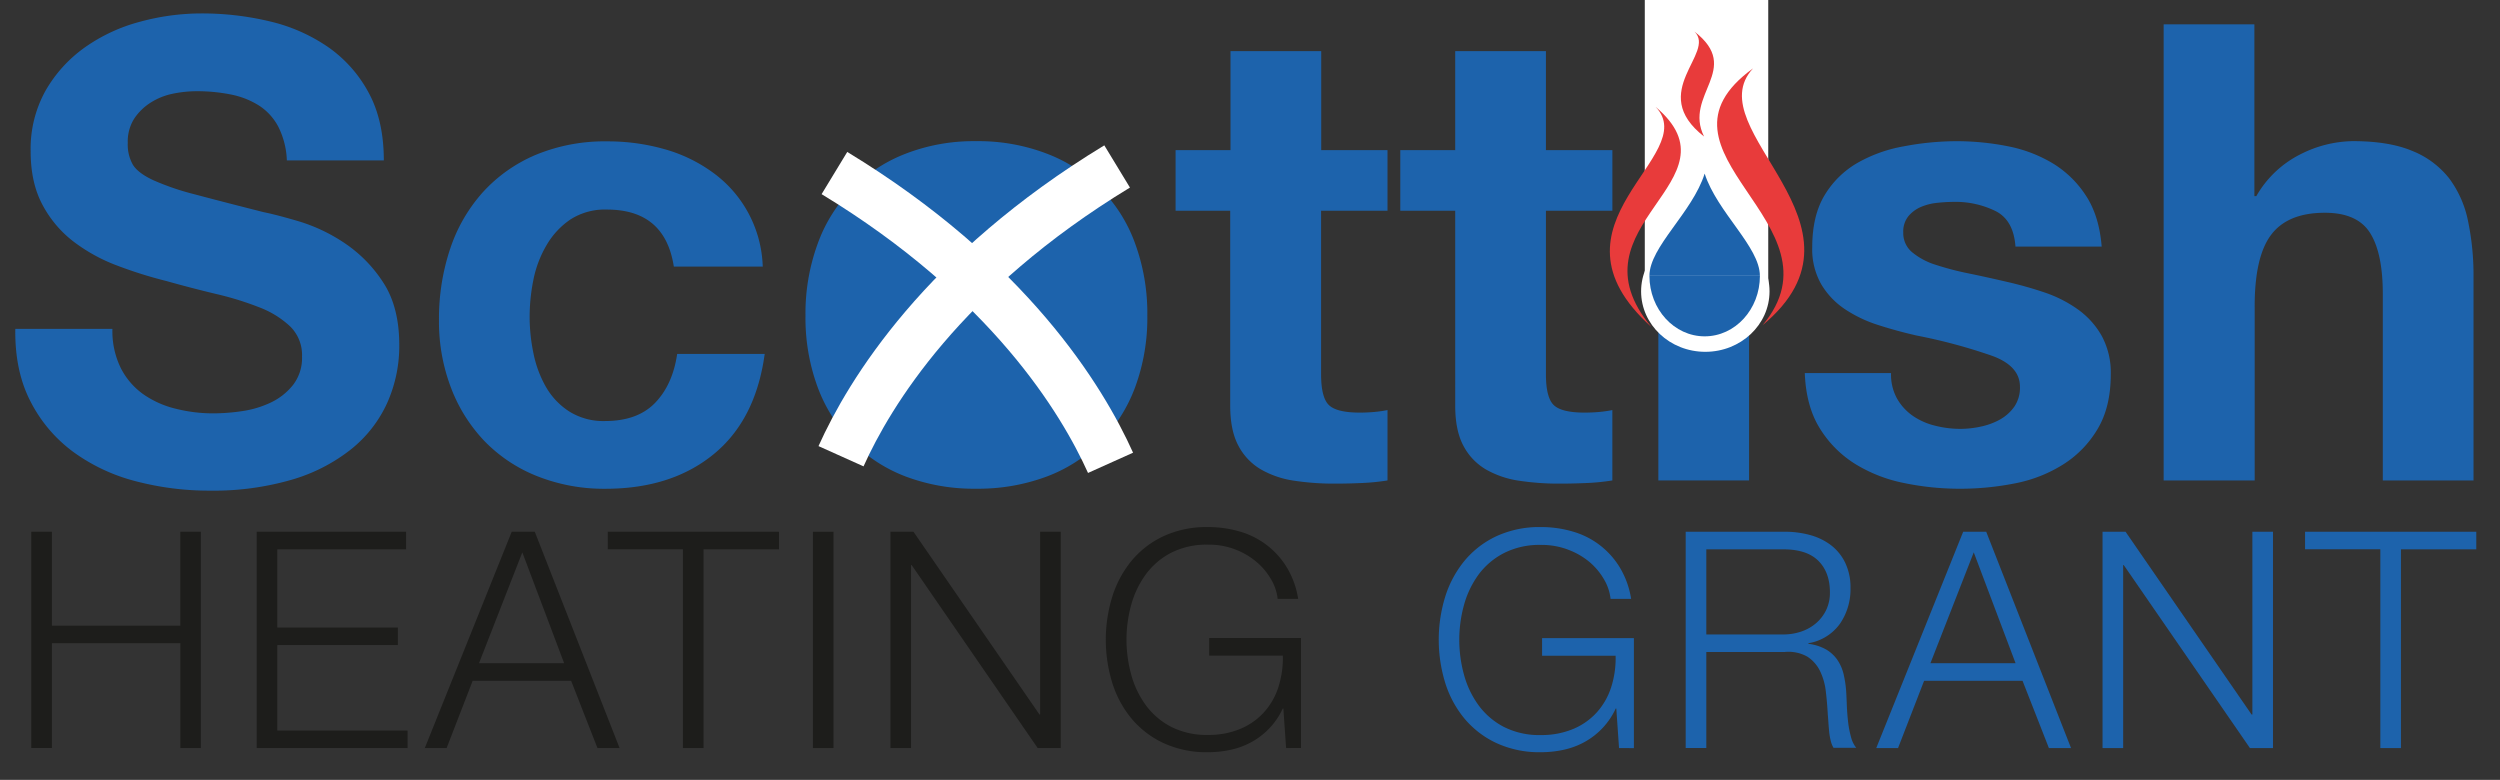 <?xml version="1.0" encoding="UTF-8"?> <svg xmlns="http://www.w3.org/2000/svg" id="Layer_2" data-name="Layer 2" viewBox="0 0 759.2 236.83"><rect x="0" y="0" width="759.2" height="236.83" fill="#333333" stroke="none"/><defs><style>.cls-1{fill:#1d63ac;}.cls-2{fill:#1d1d1b;}.cls-3{fill:none;stroke:#fff;stroke-miterlimit:10;stroke-width:15px;}.cls-4{fill:#fff;}.cls-5{fill:#e83b3b;}</style></defs><title>test logo</title><path class="cls-1" d="M36.67,111.75a22,22,0,0,0,6.69,7.86,28.89,28.89,0,0,0,9.8,4.46,46.3,46.3,0,0,0,11.64,1.46,60.48,60.48,0,0,0,8.73-.68,30.34,30.34,0,0,0,8.73-2.62A19,19,0,0,0,89,116.89a13.39,13.39,0,0,0,2.72-8.63,12.16,12.16,0,0,0-3.59-9.12,28.48,28.48,0,0,0-9.41-5.82,94,94,0,0,0-13.19-4.07Q58.2,87.5,50.63,85.37A131.79,131.79,0,0,1,35.5,80.62a51.84,51.84,0,0,1-13.19-7.27A34.24,34.24,0,0,1,12.9,62.19Q9.31,55.49,9.31,46a36.26,36.26,0,0,1,4.56-18.53A41.27,41.27,0,0,1,25.8,14.37,52,52,0,0,1,42.49,6.61,71,71,0,0,1,61.11,4.08,88.16,88.16,0,0,1,82,6.51a52.09,52.09,0,0,1,17.75,7.86A39.78,39.78,0,0,1,112,28.24q4.56,8.44,4.56,20.47H87.11a24.55,24.55,0,0,0-2.62-10.28A17.16,17.16,0,0,0,78.57,32a25.08,25.08,0,0,0-8.44-3.3,52.05,52.05,0,0,0-10.38-1,35.79,35.79,0,0,0-7.37.78,19.78,19.78,0,0,0-6.69,2.72,16.82,16.82,0,0,0-4.95,4.85,13,13,0,0,0-1.94,7.37,12.43,12.43,0,0,0,1.55,6.6q1.55,2.52,6.11,4.66A77.7,77.7,0,0,0,59.07,59q8,2.14,21,5.43,3.88.78,10.77,2.81a51.71,51.71,0,0,1,13.68,6.5A41.39,41.39,0,0,1,116.3,85.66q4.95,7.47,4.95,19.11a42.36,42.36,0,0,1-3.69,17.65,38.36,38.36,0,0,1-11,14.06,52.64,52.64,0,0,1-18,9.21A85.31,85.31,0,0,1,63.63,149a87.6,87.6,0,0,1-22.21-2.81,55.79,55.79,0,0,1-19-8.83A43.54,43.54,0,0,1,9.31,122q-4.85-9.31-4.66-22.12H34.14A25.39,25.39,0,0,0,36.67,111.75Z"></path><path class="cls-1" d="M184.3,63.64a19.35,19.35,0,0,0-11.06,3A23.9,23.9,0,0,0,166,74.41a33.55,33.55,0,0,0-4,10.48,56.81,56.81,0,0,0-1.16,11.35A54.44,54.44,0,0,0,162,107.29a34.17,34.17,0,0,0,3.78,10.19,21.71,21.71,0,0,0,7.08,7.47,19.45,19.45,0,0,0,10.86,2.91q9.9,0,15.23-5.53t6.69-14.84h26.58q-2.72,20-15.52,30.46t-32.79,10.48a54.9,54.9,0,0,1-20.66-3.78,45.76,45.76,0,0,1-16-10.57A48.08,48.08,0,0,1,137,117.86a56.15,56.15,0,0,1-3.69-20.66,66.82,66.82,0,0,1,3.39-21.63,48.63,48.63,0,0,1,10-17.27A45.7,45.7,0,0,1,162.76,47a54.7,54.7,0,0,1,21.73-4.07,62.87,62.87,0,0,1,17.17,2.33,45.88,45.88,0,0,1,14.74,7.08,36.62,36.62,0,0,1,15.23,28.62h-27Q201.95,63.64,184.3,63.64Z"></path><path class="cls-1" d="M248.32,74a45.88,45.88,0,0,1,26.77-27.35,57.28,57.28,0,0,1,21.34-3.78,58.07,58.07,0,0,1,21.44,3.78A45.68,45.68,0,0,1,344.73,74a61.61,61.61,0,0,1,3.69,21.83,60.79,60.79,0,0,1-3.69,21.73,47.12,47.12,0,0,1-10.48,16.59,45.63,45.63,0,0,1-16.39,10.57,59.47,59.47,0,0,1-21.44,3.69,58.66,58.66,0,0,1-21.34-3.69,45.75,45.75,0,0,1-16.3-10.57,47,47,0,0,1-10.48-16.59,60.75,60.75,0,0,1-3.69-21.73A61.56,61.56,0,0,1,248.32,74Zm25,33.56a31.23,31.23,0,0,0,4,10.28,21.15,21.15,0,0,0,7.47,7.28,22.78,22.78,0,0,0,11.64,2.72,23.33,23.33,0,0,0,11.74-2.72,20.94,20.94,0,0,0,7.57-7.28,31.28,31.28,0,0,0,4-10.28,58.76,58.76,0,0,0,1.16-11.74A60.25,60.25,0,0,0,319.71,84a30.25,30.25,0,0,0-4-10.28,22.1,22.1,0,0,0-7.57-7.28,22.72,22.72,0,0,0-11.74-2.81,21.19,21.19,0,0,0-19.11,10.09,30.2,30.2,0,0,0-4,10.28,60.18,60.18,0,0,0-1.16,11.83A58.68,58.68,0,0,0,273.34,107.58Z"></path><path class="cls-1" d="M421.36,45.6V64H401.19v49.66q0,7,2.33,9.31t9.31,2.33q2.33,0,4.46-.19a37.8,37.8,0,0,0,4.07-.58V145.9a66,66,0,0,1-7.76.78q-4.27.19-8.34.19a80.4,80.4,0,0,1-12.12-.87A28.56,28.56,0,0,1,383,142.6a18,18,0,0,1-6.89-7.18q-2.52-4.66-2.52-12.22V64H357V45.6h16.68V15.53h27.55V45.6Z"></path><path class="cls-1" d="M489.65,45.6V64H469.47v49.66q0,7,2.33,9.31t9.31,2.33q2.33,0,4.46-.19a37.8,37.8,0,0,0,4.07-.58V145.9a66,66,0,0,1-7.76.78q-4.27.19-8.34.19a80.4,80.4,0,0,1-12.12-.87,28.56,28.56,0,0,1-10.09-3.39,18,18,0,0,1-6.89-7.18q-2.52-4.66-2.52-12.22V64H425.24V45.6h16.68V15.53h27.55V45.6Z"></path><path class="cls-1" d="M503.61,30.08V7.38h27.55v22.7ZM531.16,45.6V145.9H503.61V45.6Z"></path><path class="cls-1" d="M576.07,121a16.08,16.08,0,0,0,4.75,5.24,20.36,20.36,0,0,0,6.69,3,31.42,31.42,0,0,0,7.86,1,29.37,29.37,0,0,0,6.11-.68,20.74,20.74,0,0,0,5.82-2.13,13.2,13.2,0,0,0,4.37-3.88,10.19,10.19,0,0,0,1.75-6.11q0-6.21-8.25-9.31a165.17,165.17,0,0,0-23-6.21q-6-1.35-11.74-3.2a40,40,0,0,1-10.19-4.85,23.53,23.53,0,0,1-7.18-7.57,21.41,21.41,0,0,1-2.72-11.15q0-9.7,3.78-15.91a27.89,27.89,0,0,1,10-9.8,43.81,43.81,0,0,1,14-5A86.06,86.06,0,0,1,594,42.88a79.51,79.51,0,0,1,15.81,1.55,41.9,41.9,0,0,1,13.68,5.24,31.43,31.43,0,0,1,10,9.8q4,6.11,4.75,15.42H612.06q-.58-8-6-10.77a27.53,27.53,0,0,0-12.8-2.81,47.45,47.45,0,0,0-5,.29,16.86,16.86,0,0,0-4.95,1.26,10.21,10.21,0,0,0-3.78,2.81,7.43,7.43,0,0,0-1.55,4.95,7.55,7.55,0,0,0,2.72,6,20.94,20.94,0,0,0,7.08,3.78,88.34,88.34,0,0,0,10,2.62q5.63,1.16,11.45,2.52a117.49,117.49,0,0,1,11.74,3.3A38.7,38.7,0,0,1,631.07,94a24.91,24.91,0,0,1,7.18,8A23.36,23.36,0,0,1,641,113.69q0,9.89-4,16.59A31.85,31.85,0,0,1,626.61,141,42.53,42.53,0,0,1,612,146.77a85.5,85.5,0,0,1-16.78,1.65,83.09,83.09,0,0,1-17.07-1.75,45,45,0,0,1-14.84-5.82,33.26,33.26,0,0,1-10.67-10.77q-4.17-6.69-4.56-16.78h26.19A15.09,15.09,0,0,0,576.07,121Z"></path><path class="cls-1" d="M684.61,7.38V59.57h.58a31.9,31.9,0,0,1,13.39-12.71,36.15,36.15,0,0,1,15.91-4q11.06,0,18.14,3a26.93,26.93,0,0,1,11.16,8.34,32.32,32.32,0,0,1,5.72,13,81,81,0,0,1,1.65,17V145.9H723.61V89.25q0-12.41-3.88-18.53T706,64.61q-11.25,0-16.3,6.69t-5,22V145.9H657.06V7.38Z"></path><path class="cls-2" d="M15.76,161.48V190h39V161.48H61v65.69H54.77V195.33h-39v31.83H9.5V161.48Z"></path><path class="cls-2" d="M123.31,161.48v5.34H84.21v23.74h36.62v5.34H84.21v25.94h39.56v5.34H77.95V161.48Z"></path><path class="cls-2" d="M162.4,161.48l25.76,65.69h-6.72l-8-20.42h-29.9l-7.91,20.42H129l26.4-65.69Zm8.92,39.93-12.7-33.67-13.16,33.67Z"></path><path class="cls-2" d="M236.56,161.48v5.34H213.65v60.35h-6.26V166.81H184.58v-5.34Z"></path><path class="cls-2" d="M253.12,161.48v65.69h-6.26V161.48Z"></path><path class="cls-2" d="M277.4,161.48,315.68,217h.18V161.48h6.26v65.69h-7L276.85,171.6h-.18v55.57h-6.26V161.48Z"></path><path class="cls-2" d="M390.56,227.17l-.83-12h-.18a22.21,22.21,0,0,1-9.48,10.17,23.62,23.62,0,0,1-6.3,2.35,32.4,32.4,0,0,1-6.95.74,31,31,0,0,1-13.57-2.81,28.16,28.16,0,0,1-9.71-7.5,31.88,31.88,0,0,1-5.8-10.86,44.53,44.53,0,0,1,0-25.95,32.4,32.4,0,0,1,5.8-10.9,27.93,27.93,0,0,1,9.71-7.54,31,31,0,0,1,13.57-2.81,33.77,33.77,0,0,1,9.75,1.38,24.59,24.59,0,0,1,14.26,10.95,26.4,26.4,0,0,1,3.4,9.48H388a14.78,14.78,0,0,0-1.89-5.75,20.05,20.05,0,0,0-4.32-5.29,22.27,22.27,0,0,0-6.49-3.91,22.5,22.5,0,0,0-8.46-1.52,23.68,23.68,0,0,0-11.22,2.48,22.24,22.24,0,0,0-7.68,6.58,28.36,28.36,0,0,0-4.42,9.25,39.8,39.8,0,0,0,0,21.12,28.27,28.27,0,0,0,4.42,9.29,22.22,22.22,0,0,0,7.68,6.58,23.68,23.68,0,0,0,11.22,2.48,24.88,24.88,0,0,0,9.71-1.79,20.21,20.21,0,0,0,7.22-5,21,21,0,0,0,4.42-7.64,28.81,28.81,0,0,0,1.38-9.66H367.2v-5.34h27.88v33.4Z"></path><path class="cls-1" d="M491.67,227.17l-.83-12h-.18a22.21,22.21,0,0,1-9.48,10.17,23.62,23.62,0,0,1-6.3,2.35,32.4,32.4,0,0,1-6.95.74,31,31,0,0,1-13.57-2.81,28.16,28.16,0,0,1-9.71-7.5,31.88,31.88,0,0,1-5.8-10.86,44.53,44.53,0,0,1,0-25.95,32.4,32.4,0,0,1,5.8-10.9,27.93,27.93,0,0,1,9.71-7.54,31,31,0,0,1,13.57-2.81,33.77,33.77,0,0,1,9.75,1.38,24.59,24.59,0,0,1,14.26,10.95,26.4,26.4,0,0,1,3.4,9.48H489.1a14.78,14.78,0,0,0-1.89-5.75,20.05,20.05,0,0,0-4.32-5.29A22.27,22.27,0,0,0,476.4,167a22.5,22.5,0,0,0-8.46-1.52,23.68,23.68,0,0,0-11.22,2.48A22.24,22.24,0,0,0,449,174.5a28.36,28.36,0,0,0-4.42,9.25,39.8,39.8,0,0,0,0,21.12,28.27,28.27,0,0,0,4.42,9.29,22.22,22.22,0,0,0,7.68,6.58,23.68,23.68,0,0,0,11.22,2.48,24.88,24.88,0,0,0,9.71-1.79,20.21,20.21,0,0,0,7.22-5,21,21,0,0,0,4.42-7.64,28.81,28.81,0,0,0,1.38-9.66H468.3v-5.34h27.88v33.4Z"></path><path class="cls-1" d="M542,161.48a28.55,28.55,0,0,1,7.68,1,18.6,18.6,0,0,1,6.35,3.08,14.88,14.88,0,0,1,4.32,5.34,17.19,17.19,0,0,1,1.61,7.68,18.45,18.45,0,0,1-3.22,10.86,14.68,14.68,0,0,1-9.57,5.89v.18a14.61,14.61,0,0,1,5.34,1.7,10.74,10.74,0,0,1,3.45,3.17,13.07,13.07,0,0,1,1.93,4.46,32.75,32.75,0,0,1,.78,5.47q.09,1.66.18,4t.37,4.83a29.81,29.81,0,0,0,.87,4.6,8.75,8.75,0,0,0,1.61,3.36h-6.9a8,8,0,0,1-.87-2.25,19.84,19.84,0,0,1-.46-2.76c-.09-.95-.17-1.89-.23-2.81s-.12-1.71-.18-2.39q-.19-3.5-.6-6.95a19,19,0,0,0-1.75-6.16,10.86,10.86,0,0,0-3.86-4.37A11.68,11.68,0,0,0,541.9,198H518.17v29.16h-6.26V161.48Zm-.46,31.19a16.75,16.75,0,0,0,5.43-.87,13.48,13.48,0,0,0,4.51-2.53,12.39,12.39,0,0,0,3.08-4,12.07,12.07,0,0,0,1.15-5.38q0-6.07-3.5-9.57t-10.67-3.5H518.17v25.85Z"></path><path class="cls-1" d="M603.17,161.48l25.76,65.69h-6.72l-8-20.42h-29.9l-7.91,20.42h-6.62l26.4-65.69Zm8.92,39.93-12.7-33.67-13.16,33.67Z"></path><path class="cls-1" d="M645.49,161.48,683.77,217H684V161.48h6.26v65.69h-7L644.94,171.6h-.18v55.57H638.5V161.48Z"></path><path class="cls-1" d="M752,161.48v5.34H729.12v60.35h-6.26V166.81H700v-5.34Z"></path><ellipse class="cls-1" cx="296.32" cy="95.54" rx="42.15" ry="42.69"></ellipse><path class="cls-3" d="M339.25,50.55c-52.88,32.12-75.18,68.72-83.85,88"></path><path class="cls-3" d="M253.4,52.55c52.88,32.12,75.18,68.72,83.85,88"></path><rect class="cls-4" x="499.49" width="37.49" height="89.54"></rect><ellipse class="cls-4" cx="517.87" cy="88.48" rx="19.5" ry="18.36"></ellipse><path class="cls-1" d="M534.45,83.77c0,10.15-7.51,18.37-16.77,18.37S500.9,93.91,500.9,83.77"></path><path class="cls-1" d="M500.9,83.77c0-8.82,13.05-19.21,16.77-31.05,3.83,11.81,16.77,22.23,16.77,31.05"></path><path class="cls-5" d="M501.48,99.28c-35-31.45,15.56-51.95,1.31-66.82C529.51,55.1,475.57,68.24,501.48,99.28Z"></path><path class="cls-5" d="M532.37,20.76c-35.37,25.64,28.8,47,2.89,78,36.85-30.67-20.27-59.29-2.89-78"></path><path class="cls-5" d="M517.49,41.46c-17.42-13.59,3.77-25.31-2.91-31.87,14.75,11.44-3.43,19.16,2.91,31.87"></path></svg> 